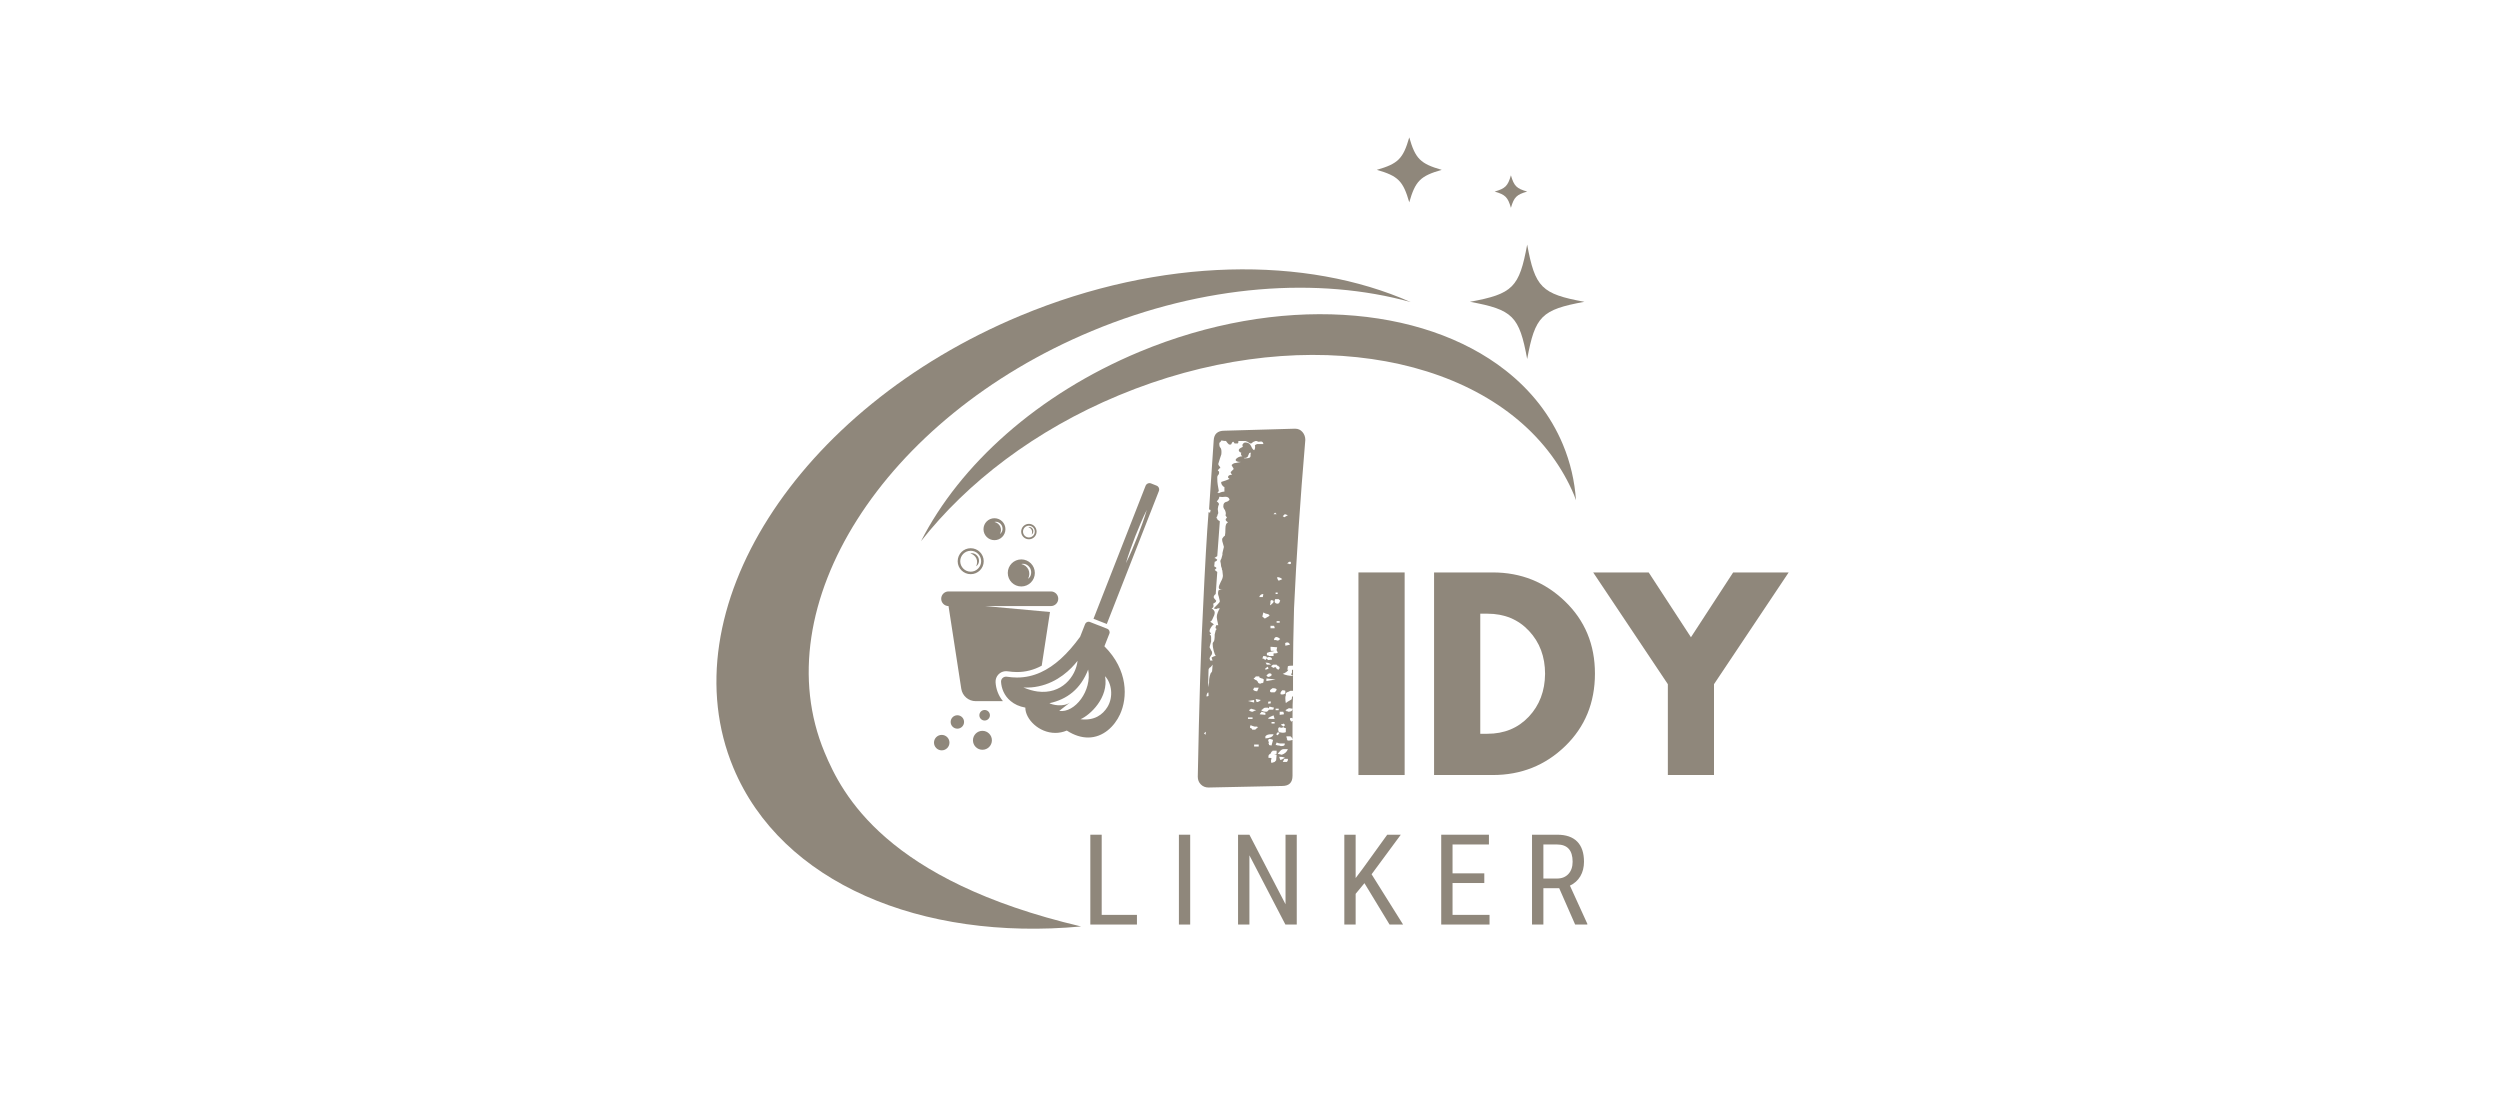 <svg xmlns="http://www.w3.org/2000/svg" xmlns:xlink="http://www.w3.org/1999/xlink" width="125" zoomAndPan="magnify" viewBox="0 0 375 375" height="55" preserveAspectRatio="xMidYMid meet" version="1.0"><defs><g/><clipPath id="e9879fb03c"><path d="M 262 83 L 301.773 83 L 301.773 123 L 262 123 Z M 262 83 " clip-rule="nonzero"/></clipPath><clipPath id="d07c00df2c"><path d="M 230 46.836 L 253 46.836 L 253 69 L 230 69 Z M 230 46.836 " clip-rule="nonzero"/></clipPath><clipPath id="509abc7910"><path d="M 79.773 164.492 L 156.719 164.492 L 156.719 255.992 L 79.773 255.992 Z M 79.773 164.492 " clip-rule="nonzero"/></clipPath></defs><path fill="#8f877b" d="M 133.59 112.844 C 171.812 96.918 210.977 94.297 242.273 102.98 C 206.691 87.203 157.219 87.625 109.148 107.652 C 32.922 139.43 -10.844 208.41 11.383 261.746 C 27.77 301.059 75.449 320.863 129.93 315.84 C 63.406 300.172 48.441 270.871 42.457 256.461 C 21.727 206.75 62.535 142.441 133.59 112.844 Z M 133.59 112.844 " fill-opacity="1" fill-rule="nonzero"/><path fill="#8f877b" d="M 294.184 151.566 C 289.992 141.516 283.25 133.035 274.621 126.273 C 246.207 103.957 197.176 100.207 149.809 119.938 C 115.023 134.441 88.566 158.512 75.34 184.504 C 91.117 164.406 114.32 146.613 142.715 134.793 C 202.184 110.016 264.129 119.66 290.324 155.316 C 293.371 159.473 295.977 163.961 297.992 168.801 C 298.23 169.375 298.414 169.965 298.637 170.539 C 298.176 164.035 296.734 157.68 294.184 151.566 Z M 294.184 151.566 " fill-opacity="1" fill-rule="nonzero"/><g clip-path="url(#e9879fb03c)"><path fill="#8f877b" d="M 301.5 102.887 C 286.871 105.582 284.691 107.762 281.992 122.395 C 279.297 107.762 277.113 105.582 262.484 102.887 C 277.113 100.188 279.297 98.008 281.992 83.379 C 284.691 98.027 286.871 100.207 301.5 102.887 Z M 301.5 102.887 " fill-opacity="1" fill-rule="nonzero"/></g><g clip-path="url(#d07c00df2c)"><path fill="#8f877b" d="M 252.859 57.902 C 245.578 59.988 243.879 61.688 241.793 68.969 C 239.703 61.688 238.004 59.988 230.727 57.902 C 238.004 55.812 239.703 54.113 241.793 46.836 C 243.879 54.113 245.578 55.812 252.859 57.902 Z M 252.859 57.902 " fill-opacity="1" fill-rule="nonzero"/></g><path fill="#8f877b" d="M 281.992 65.309 C 278.352 66.363 277.504 67.211 276.449 70.852 C 275.398 67.211 274.547 66.363 270.906 65.309 C 274.547 64.258 275.398 63.406 276.449 59.766 C 277.504 63.406 278.352 64.258 281.992 65.309 Z M 281.992 65.309 " fill-opacity="1" fill-rule="nonzero"/><g fill="#8f877b" fill-opacity="1"><g transform="translate(219.454, 264.212)"><g><path d="M 20.766 -69.062 L 20.766 0 L 5.016 0 L 5.016 -69.062 Z M 20.766 -69.062 "/></g></g></g><g fill="#8f877b" fill-opacity="1"><g transform="translate(245.235, 264.212)"><g><path d="M 5.016 -69.062 L 25.031 -69.062 C 34.633 -69.062 42.836 -65.781 49.641 -59.219 C 56.453 -52.664 59.859 -44.453 59.859 -34.578 C 59.859 -24.641 56.469 -16.391 49.688 -9.828 C 42.906 -3.273 34.688 0 25.031 0 L 5.016 0 Z M 20.766 -14.062 L 23.188 -14.062 C 28.938 -14.062 33.641 -16 37.297 -19.875 C 40.953 -23.758 42.805 -28.629 42.859 -34.484 C 42.859 -40.348 41.031 -45.234 37.375 -49.141 C 33.719 -53.047 28.988 -55 23.188 -55 L 20.766 -55 Z M 20.766 -14.062 "/></g></g></g><g fill="#8f877b" fill-opacity="1"><g transform="translate(307.01, 264.212)"><g><path d="M -2.516 -69.062 L 16.406 -69.062 L 30.812 -46.969 L 45.203 -69.062 L 64.125 -69.062 L 38.672 -30.969 L 38.672 0 L 22.938 0 L 22.938 -30.969 Z M -2.516 -69.062 "/></g></g></g><g fill="#8f877b" fill-opacity="1"><g transform="translate(171.45, 268.473)"><g><path d="M 31.406 -122.328 C 32.457 -122.328 33.301 -121.945 33.938 -121.188 C 34.582 -120.438 34.906 -119.539 34.906 -118.5 C 33.156 -97.906 31.875 -78.766 31.062 -61.078 C 30.832 -52.234 30.719 -45.719 30.719 -41.531 L 30.188 -41.531 C 29.602 -41.531 29.195 -41.473 28.969 -41.359 L 28.797 -40.141 L 29.141 -40.141 C 28.797 -39.555 28.156 -39.094 27.219 -38.75 C 28.27 -38.281 29.438 -38.047 30.719 -38.047 L 30.719 -32.984 L 29.844 -32.984 L 29.141 -32.641 L 28.625 -32.453 C 28.625 -32.453 28.504 -32.336 28.266 -32.109 L 28.266 -31.406 C 28.148 -31.176 28.094 -30.891 28.094 -30.547 C 28.094 -29.848 28.148 -29.266 28.266 -28.797 L 28.969 -29.312 L 29.312 -29.5 L 30.188 -30.016 C 30.301 -30.129 30.359 -30.422 30.359 -30.891 L 30.547 -31.062 L 30.719 -31.062 C 30.602 -29.895 30.547 -27.395 30.547 -23.562 C 30.305 -23.789 30.016 -23.789 29.672 -23.562 C 29.672 -23.094 29.727 -22.859 29.844 -22.859 L 30.016 -22.688 L 30.016 -22.516 L 30.359 -22.516 L 30.359 -22.688 L 30.547 -22.688 L 30.547 -16.234 C 30.547 -16.691 30.312 -17.098 29.844 -17.453 L 28.453 -17.453 C 28.453 -17.098 28.508 -16.922 28.625 -16.922 L 28.625 -16.406 L 28.797 -16.234 L 28.797 -16.062 C 29.266 -15.938 29.848 -15.992 30.547 -16.234 L 30.547 -4.016 C 30.547 -1.691 29.379 -0.531 27.047 -0.531 L 1.922 0 C 0.867 0 -0.004 -0.348 -0.703 -1.047 C -1.398 -1.742 -1.75 -2.617 -1.75 -3.672 C -1.281 -28.797 -0.695 -47.641 0 -60.203 C 0.695 -75.328 1.336 -86.555 1.922 -93.891 C 2.035 -93.773 2.207 -93.719 2.438 -93.719 L 2.625 -94.594 C 2.5 -94.707 2.32 -94.766 2.094 -94.766 L 3.672 -118.328 C 3.785 -120.535 5.004 -121.641 7.328 -121.641 Z M 13.609 -117.094 C 13.848 -117.445 14.141 -117.625 14.484 -117.625 C 15.41 -117.625 16.051 -117.219 16.406 -116.406 C 16.75 -115.594 17.098 -115.125 17.453 -115 C 17.68 -115.238 17.797 -115.648 17.797 -116.234 C 17.566 -116.578 17.801 -116.863 18.5 -117.094 L 20.594 -117.094 C 20.594 -117.562 20.359 -117.852 19.891 -117.969 C 19.191 -117.852 18.785 -117.852 18.672 -117.969 C 18.555 -118.082 18.32 -118.141 17.969 -118.141 L 17.109 -117.797 C 16.754 -117.453 16.52 -117.281 16.406 -117.281 C 16.051 -117.281 15.703 -117.453 15.359 -117.797 L 14.484 -118.141 L 12.047 -118.141 C 12.16 -117.797 12.098 -117.508 11.859 -117.281 L 10.812 -117.281 C 10.469 -117.852 10.297 -118.023 10.297 -117.797 C 10.297 -117.91 10.18 -117.852 9.953 -117.625 L 9.594 -116.922 L 8.906 -116.922 C 8.906 -116.922 8.727 -117.098 8.375 -117.453 C 8.258 -117.566 8.086 -117.797 7.859 -118.141 C 7.391 -118.141 7.035 -118.172 6.797 -118.234 C 6.566 -118.297 6.395 -118.328 6.281 -118.328 C 6.281 -118.203 6.164 -118.023 5.938 -117.797 C 5.695 -117.68 5.578 -117.508 5.578 -117.281 C 5.578 -116.582 5.695 -116.113 5.938 -115.875 C 6.281 -115.531 6.395 -114.773 6.281 -113.609 L 5.766 -112.047 L 5.234 -110.297 C 5.234 -110.055 5.348 -109.82 5.578 -109.594 C 5.816 -109.363 5.938 -109.129 5.938 -108.891 C 5.695 -108.891 5.578 -108.832 5.578 -108.719 C 5.234 -108.375 5.062 -108.145 5.062 -108.031 C 5.531 -107.906 5.645 -107.492 5.406 -106.797 C 5.062 -106.453 4.891 -106.102 4.891 -105.75 C 4.891 -104.594 4.945 -103.723 5.062 -103.141 L 5.406 -101.219 C 5.406 -100.988 5.234 -100.754 4.891 -100.516 L 5.234 -100.516 L 5.406 -100.344 C 6.102 -100.695 6.742 -100.875 7.328 -100.875 L 7.328 -102.438 C 6.984 -102.551 6.691 -102.812 6.453 -103.219 C 6.223 -103.633 6.164 -103.957 6.281 -104.188 L 7.859 -104.703 L 9.078 -105.234 C 8.723 -105.461 8.547 -105.633 8.547 -105.75 C 8.547 -106.332 9.016 -106.625 9.953 -106.625 C 9.711 -106.863 9.594 -107.039 9.594 -107.156 L 9.422 -107.5 C 10.117 -108.195 10.469 -108.547 10.469 -108.547 C 10.469 -108.773 10.352 -109.008 10.125 -109.25 L 9.766 -109.938 C 10.234 -110.406 10.703 -110.641 11.172 -110.641 L 12.922 -110.984 C 11.754 -110.984 11.172 -111.219 11.172 -111.688 C 11.172 -111.926 11.398 -112.188 11.859 -112.469 C 12.328 -112.758 12.852 -112.906 13.438 -112.906 C 12.969 -113.258 12.852 -113.672 13.094 -114.141 C 12.977 -114.141 12.801 -114.223 12.562 -114.391 C 12.332 -114.566 12.219 -114.77 12.219 -115 C 12.219 -115.352 12.625 -115.703 13.438 -116.047 C 13.664 -116.285 13.664 -116.461 13.438 -116.578 C 13.438 -116.805 13.492 -116.977 13.609 -117.094 Z M 13.969 -112.391 C 13.969 -112.273 14.082 -112.219 14.312 -112.219 C 15.238 -112.219 15.82 -112.332 16.062 -112.562 L 16.234 -112.906 L 16.234 -113.438 C 16.234 -113.781 16.289 -114.016 16.406 -114.141 C 15.938 -114.141 15.703 -114.02 15.703 -113.781 C 15.473 -113.32 15.359 -113.031 15.359 -112.906 C 15.004 -112.445 14.539 -112.273 13.969 -112.391 Z M 7.5 -94.594 C 7.039 -95.164 6.867 -95.688 6.984 -96.156 C 6.984 -96.738 7.273 -97.145 7.859 -97.375 C 8.203 -97.375 8.609 -97.609 9.078 -98.078 C 8.961 -98.773 8.492 -99.125 7.672 -99.125 C 6.973 -99.008 6.273 -99.008 5.578 -99.125 C 5.578 -98.77 5.461 -98.445 5.234 -98.156 C 5.004 -97.875 4.832 -97.672 4.719 -97.547 C 5.062 -97.316 5.289 -97.082 5.406 -96.844 C 5.52 -96.613 5.461 -96.328 5.234 -95.984 L 5.062 -94.938 L 5.234 -93.547 C 5.004 -93.078 4.891 -92.727 4.891 -92.5 C 4.535 -92.145 4.535 -91.852 4.891 -91.625 C 4.891 -91.508 4.914 -91.422 4.969 -91.359 C 5.031 -91.297 5.117 -91.207 5.234 -91.094 C 5.348 -91.094 5.523 -90.977 5.766 -90.75 L 4.891 -78.875 C 4.078 -78.414 3.785 -78.188 4.016 -78.188 C 4.242 -78.188 4.535 -78.008 4.891 -77.656 C 4.773 -77.312 4.484 -77.082 4.016 -76.969 L 3.844 -75.391 C 4.539 -75.047 4.77 -74.812 4.531 -74.688 L 4.016 -74.172 L 4.891 -73.469 L 4.359 -65.969 C 3.898 -65.613 3.672 -65.266 3.672 -64.922 C 3.672 -64.691 3.898 -64.344 4.359 -63.875 C 4.359 -63.875 4.383 -63.844 4.438 -63.781 C 4.5 -63.727 4.531 -63.703 4.531 -63.703 C 4.531 -63.461 4.414 -63.254 4.188 -63.078 C 3.957 -62.91 3.723 -62.77 3.484 -62.656 C 3.609 -62.301 3.641 -61.977 3.578 -61.688 C 3.516 -61.395 3.312 -61.191 2.969 -61.078 C 3.664 -60.609 4.016 -60.145 4.016 -59.688 C 4.016 -59.332 3.957 -59.008 3.844 -58.719 C 3.727 -58.426 3.609 -58.164 3.484 -57.938 C 3.141 -57.008 2.789 -56.547 2.438 -56.547 C 3.258 -56.078 3.672 -55.727 3.672 -55.5 C 3.672 -55.5 3.641 -55.469 3.578 -55.406 C 3.516 -55.352 3.484 -55.328 3.484 -55.328 L 3.484 -55.5 C 3.141 -55.145 2.848 -54.766 2.609 -54.359 C 2.379 -53.953 2.266 -53.633 2.266 -53.406 C 2.266 -53.164 2.32 -52.988 2.438 -52.875 C 2.676 -52.758 2.797 -52.645 2.797 -52.531 L 2.266 -52.188 C 2.617 -52.062 2.797 -51.711 2.797 -51.141 L 2.797 -49.734 C 2.797 -49.734 2.766 -49.645 2.703 -49.469 C 2.648 -49.301 2.562 -48.984 2.438 -48.516 C 2.438 -48.398 2.406 -48.281 2.344 -48.156 C 2.289 -48.039 2.266 -47.926 2.266 -47.812 L 2.797 -46.766 C 3.023 -46.535 3.141 -46.242 3.141 -45.891 C 3.141 -45.547 3.023 -45.258 2.797 -45.031 C 2.441 -44.562 2.266 -44.211 2.266 -43.984 C 2.266 -43.742 2.32 -43.625 2.438 -43.625 L 2.438 -43.281 L 3.484 -43.281 C 3.254 -43.281 3.141 -43.453 3.141 -43.797 C 3.023 -43.922 2.969 -44.098 2.969 -44.328 C 3.551 -44.672 4.016 -44.844 4.359 -44.844 C 4.129 -45.195 3.895 -45.805 3.656 -46.672 C 3.426 -47.547 3.312 -48.332 3.312 -49.031 C 3.312 -49.27 3.43 -49.504 3.672 -49.734 C 3.898 -49.973 4.016 -50.789 4.016 -52.188 L 4.359 -53.578 C 4.711 -53.922 4.711 -54.156 4.359 -54.281 C 4.242 -54.395 4.301 -54.742 4.531 -55.328 L 5.234 -55.328 C 4.891 -56.836 4.719 -57.766 4.719 -58.109 C 4.719 -58.578 4.832 -59.102 5.062 -59.688 C 5.289 -60.27 5.523 -60.734 5.766 -61.078 L 4.891 -61.078 L 4.891 -60.906 L 4.016 -60.906 C 4.016 -61.02 3.898 -61.078 3.672 -61.078 L 5.062 -62.484 C 5.531 -62.941 5.766 -63.289 5.766 -63.531 L 5.406 -65.094 C 5.062 -65.906 5.062 -66.66 5.406 -67.359 L 6.812 -67.359 C 5.875 -67.359 5.406 -67.648 5.406 -68.234 C 5.406 -68.586 5.641 -69.227 6.109 -70.156 C 6.578 -70.969 6.812 -71.664 6.812 -72.25 L 6.625 -74 C 6.508 -74.113 6.453 -74.344 6.453 -74.688 C 6.223 -75.156 6.109 -75.68 6.109 -76.266 L 5.938 -77.141 C 5.938 -77.367 6.051 -77.66 6.281 -78.016 C 6.633 -79.172 6.75 -79.691 6.625 -79.578 C 6.625 -79.805 6.742 -80.391 6.984 -81.328 L 7.156 -82.016 C 7.156 -82.141 7.039 -82.551 6.812 -83.25 C 6.457 -84.289 6.457 -84.926 6.812 -85.156 C 6.926 -85.395 7.156 -85.629 7.5 -85.859 C 7.613 -86.328 7.672 -87.145 7.672 -88.312 C 7.672 -89.469 7.961 -90.164 8.547 -90.406 C 7.617 -90.977 7.504 -91.5 8.203 -91.969 L 7.672 -92.844 C 7.91 -93.188 7.852 -93.77 7.5 -94.594 Z M 24.609 -93.719 C 24.609 -93.719 24.43 -93.539 24.078 -93.188 L 25.125 -93.188 Z M 27.75 -92.141 L 28.969 -92.844 L 27.922 -93.188 C 27.453 -92.727 27.219 -92.5 27.219 -92.5 Z M 30.016 -76.781 C 29.898 -76.781 29.844 -76.844 29.844 -76.969 L 29.5 -76.969 L 29.141 -76.781 C 29.141 -76.781 29.109 -76.75 29.047 -76.688 C 28.992 -76.633 28.969 -76.609 28.969 -76.609 C 28.969 -76.609 28.938 -76.578 28.875 -76.516 C 28.82 -76.461 28.738 -76.438 28.625 -76.438 L 29.312 -76.266 C 29.438 -76.148 29.582 -76.117 29.75 -76.172 C 29.926 -76.234 30.016 -76.32 30.016 -76.438 Z M 27.047 -71.031 C 26.586 -71.488 26.008 -71.719 25.312 -71.719 C 25.312 -71.258 25.484 -70.852 25.828 -70.5 Z M 25.484 -65.969 L 25.484 -66.484 L 24.781 -66.484 L 24.781 -65.969 Z M 20.422 -64.922 L 20.594 -65.969 C 19.895 -65.969 19.43 -65.617 19.203 -64.922 Z M 26.359 -63.703 L 25.828 -64.219 L 24.609 -64.219 L 24.438 -63.531 C 24.438 -62.945 24.844 -62.656 25.656 -62.656 L 25.828 -62.828 C 25.941 -62.941 26.023 -63.023 26.078 -63.078 C 26.141 -63.141 26.172 -63.227 26.172 -63.344 Z M 22.859 -62.125 L 23.203 -62.297 L 23.391 -62.484 C 23.848 -62.828 24.078 -63.113 24.078 -63.344 C 24.191 -63.695 23.898 -63.875 23.203 -63.875 L 23.031 -63.531 L 23.031 -63 Z M 21.297 -59.328 L 20.594 -59.688 L 20.25 -58.281 L 21.109 -57.594 L 21.984 -58.109 C 22.453 -58.348 22.688 -58.523 22.688 -58.641 C 22.688 -58.754 22.598 -58.867 22.422 -58.984 C 22.242 -59.098 22.098 -59.156 21.984 -59.156 Z M 26.172 -56.188 L 26.172 -56.719 L 25.125 -56.719 L 25.125 -56.188 Z M 24.438 -54.797 C 24.312 -54.797 24.25 -54.91 24.25 -55.141 L 23.031 -55.141 L 23.031 -54.281 L 24.438 -54.281 Z M 26.359 -50.609 C 25.891 -51.078 25.422 -51.312 24.953 -51.312 C 24.484 -51.195 24.25 -50.848 24.25 -50.266 L 24.953 -50.266 C 25.066 -50.148 25.301 -50.094 25.656 -50.094 Z M 29.672 -48.688 C 29.43 -49.383 28.961 -49.617 28.266 -49.391 C 27.922 -49.035 27.863 -48.859 28.094 -48.859 L 28.094 -48.344 Z M 24.438 -46.594 C 24.195 -46.477 23.844 -46.391 23.375 -46.328 C 22.914 -46.273 22.395 -46.129 21.812 -45.891 L 21.812 -45.203 C 21.812 -45.203 21.836 -45.172 21.891 -45.109 C 21.953 -45.055 21.984 -45.031 21.984 -45.031 L 22.344 -45.031 L 22.516 -44.844 L 24.078 -44.844 L 24.078 -45.719 C 24.773 -45.719 25.242 -45.773 25.484 -45.891 C 25.484 -46.129 25.426 -46.305 25.312 -46.422 L 25.125 -46.766 L 25.125 -46.938 L 25.312 -47.812 L 23.031 -47.984 C 23.031 -47.172 23.086 -46.707 23.203 -46.594 Z M 22.344 -44.5 C 22.344 -44.383 22.109 -44.328 21.641 -44.328 L 21.812 -44.5 C 21.582 -44.727 21.176 -44.844 20.594 -44.844 L 20.25 -43.984 L 20.594 -43.984 C 20.594 -43.984 20.617 -43.953 20.672 -43.891 C 20.734 -43.828 20.766 -43.797 20.766 -43.797 C 20.879 -43.797 21.055 -43.68 21.297 -43.453 L 21.641 -43.984 L 21.984 -43.797 C 21.984 -43.566 22.102 -43.453 22.344 -43.453 L 23.562 -43.625 C 23.562 -44.207 23.156 -44.5 22.344 -44.5 Z M 21.641 -42.234 L 21.641 -42.062 L 21.812 -41.891 L 23.203 -41.891 C 22.859 -42.348 22.223 -42.578 21.297 -42.578 C 21.523 -42.461 21.582 -42.348 21.469 -42.234 Z M 3.312 -41.891 C 2.727 -41.066 2.438 -40.773 2.438 -41.016 C 2.094 -40.66 1.922 -40.367 1.922 -40.141 L 1.75 -34.203 C 1.75 -34.316 1.863 -34.844 2.094 -35.781 C 2.094 -36.477 2.117 -36.941 2.172 -37.172 C 2.234 -37.398 2.266 -37.578 2.266 -37.703 C 2.266 -37.816 2.383 -38.223 2.625 -38.922 C 2.969 -39.266 3.141 -39.555 3.141 -39.797 Z M 24.781 -41.016 L 24.953 -40.844 L 25.125 -40.484 L 25.484 -40.312 C 25.484 -40.195 25.539 -40.141 25.656 -40.141 C 25.77 -40.141 25.828 -40.195 25.828 -40.312 L 26.172 -40.656 C 26.172 -40.895 26.113 -41.07 26 -41.188 C 26 -41.188 25.941 -41.211 25.828 -41.266 C 25.711 -41.328 25.656 -41.414 25.656 -41.531 L 25.312 -41.531 L 25.125 -41.891 L 23.906 -41.891 L 23.203 -41.359 L 23.906 -40.844 L 24.25 -40.844 L 24.438 -41.016 Z M 21.297 -40.656 L 21.297 -40.141 L 22.344 -40.484 L 22.156 -41.188 Z M 30.719 -40.141 L 30.719 -38.047 C 30.477 -38.273 30.359 -38.391 30.359 -38.391 L 30.016 -38.562 L 30.016 -38.75 C 30.242 -38.75 30.359 -38.922 30.359 -39.266 L 30.359 -40.141 Z M 22.688 -38.922 C 22.457 -38.922 22.109 -38.688 21.641 -38.219 L 22.156 -37.703 C 22.625 -37.703 23.035 -37.875 23.391 -38.219 C 23.504 -38.688 23.27 -38.922 22.688 -38.922 Z M 18.672 -36.125 C 18.785 -35.656 19.078 -35.422 19.547 -35.422 C 19.773 -35.422 19.891 -35.477 19.891 -35.594 L 20.25 -35.594 L 20.594 -35.781 L 20.766 -36.828 L 20.25 -37.172 C 20.008 -37.172 19.832 -37.227 19.719 -37.344 C 19.375 -37.344 19.203 -37.52 19.203 -37.875 L 18.156 -37.875 L 17.797 -37.703 L 17.797 -37.516 L 17.453 -37.344 L 17.281 -37.172 C 17.625 -36.816 17.914 -36.641 18.156 -36.641 Z M 24.781 -36.828 L 21.641 -37.172 L 21.641 -36.297 Z M 17.109 -33.328 C 17.453 -32.984 17.914 -32.812 18.5 -32.812 L 19.016 -34.031 L 17.453 -34.031 Z M 24.438 -32.453 C 24.895 -32.805 25.125 -33.156 25.125 -33.5 C 24.895 -33.738 24.488 -33.859 23.906 -33.859 L 23.734 -33.859 C 23.148 -33.504 22.859 -33.211 22.859 -32.984 C 22.859 -32.629 23.035 -32.453 23.391 -32.453 Z M 28.094 -32.984 C 27.977 -33.098 27.629 -33.156 27.047 -33.156 C 26.461 -32.57 26.289 -32.109 26.531 -31.766 C 27.227 -31.648 27.75 -31.766 28.094 -32.109 Z M 1.219 -31.062 C 1.688 -31.062 1.922 -31.176 1.922 -31.406 C 1.922 -32.102 1.863 -32.453 1.75 -32.453 C 1.395 -32.109 1.219 -31.645 1.219 -31.062 Z M 18.5 -29.141 C 18.727 -29.141 18.898 -29.195 19.016 -29.312 L 19.375 -29.5 L 19.719 -29.844 L 17.969 -30.188 L 18.156 -29.672 C 18.156 -29.316 18.27 -29.141 18.5 -29.141 Z M 17.453 -29.844 L 15.359 -29.5 L 17.453 -28.969 Z M 22.156 -28.625 L 23.031 -28.625 L 23.203 -29.312 L 22.344 -29.312 Z M 20.062 -26.531 C 20.062 -26.531 20.031 -26.5 19.969 -26.438 C 19.914 -26.383 19.891 -26.359 19.891 -26.359 C 20.129 -26.004 20.711 -25.828 21.641 -25.828 C 21.867 -25.828 22.16 -26.062 22.516 -26.531 L 23.906 -26.531 L 24.078 -26.703 L 24.078 -26.875 L 24.25 -27.219 L 22.688 -27.578 C 22.57 -27.461 22.516 -27.285 22.516 -27.047 L 22.344 -27.047 L 22.156 -27.219 L 21.469 -27.219 C 21 -27.219 20.707 -27.102 20.594 -26.875 C 20.477 -26.875 20.391 -26.816 20.328 -26.703 C 20.273 -26.586 20.25 -26.531 20.25 -26.531 Z M 28.094 -26.359 L 28.453 -26.172 L 28.453 -26 L 28.797 -26 L 29.141 -25.828 C 30.078 -25.828 30.547 -26.176 30.547 -26.875 L 29.312 -27.047 Z M 16.406 -26.875 L 15.703 -26.359 C 16.055 -26.004 16.461 -25.828 16.922 -25.828 L 17.281 -26 L 17.625 -26.172 L 18.156 -26.359 Z M 24.781 -26.359 L 25.828 -26.359 L 25.828 -26.875 L 24.781 -26.875 Z M 19.719 -25.484 C 19.488 -25.242 19.375 -25.066 19.375 -24.953 L 21.297 -24.781 L 21.297 -25.484 L 19.891 -25.828 C 19.891 -25.598 19.832 -25.484 19.719 -25.484 Z M 27.406 -25.656 L 27.406 -25.828 L 26.172 -25.828 L 26.172 -24.781 L 27.578 -24.953 L 27.578 -25.484 Z M 24.438 -23.391 L 24.078 -24.609 C 23.148 -24.254 22.508 -23.906 22.156 -23.562 C 22.281 -23.445 22.629 -23.391 23.203 -23.391 Z M 15.359 -23.391 L 16.922 -23.391 L 16.922 -23.906 L 15.359 -23.906 Z M 23.391 -22.344 L 23.391 -21.812 L 24.438 -21.812 L 24.438 -22.344 Z M 27.406 -20.766 C 28.102 -21.117 28.102 -21.469 27.406 -21.812 L 27.219 -21.641 L 26.703 -21.641 C 26.703 -21.285 26.816 -21.109 27.047 -21.109 Z M 16.406 -20.25 C 16.75 -20.008 16.863 -19.832 16.75 -19.719 L 17.797 -19.719 C 18.148 -19.945 18.328 -20.125 18.328 -20.25 L 18.5 -20.25 C 18.5 -20.363 18.555 -20.445 18.672 -20.5 C 18.785 -20.562 18.844 -20.594 18.844 -20.594 C 18.613 -20.594 18.5 -20.648 18.5 -20.766 L 17.625 -20.766 C 16.812 -20.992 16.348 -21.172 16.234 -21.297 C 16.234 -21.055 16.176 -20.879 16.062 -20.766 C 16.062 -20.766 16.062 -20.707 16.062 -20.594 C 16.062 -20.477 16.062 -20.422 16.062 -20.422 L 16.234 -20.25 Z M 25.828 -19.016 C 26.297 -18.785 26.758 -18.672 27.219 -18.672 C 27.688 -18.672 27.977 -18.727 28.094 -18.844 L 28.266 -18.844 L 28.266 -20.25 C 27.922 -20.25 27.633 -20.363 27.406 -20.594 C 27.281 -20.477 27.129 -20.422 26.953 -20.422 C 26.785 -20.422 26.645 -20.363 26.531 -20.25 L 26.359 -20.594 L 25.828 -20.422 C 25.598 -20.18 25.598 -19.711 25.828 -19.016 Z M 1.047 -19.016 L 0.344 -18.5 L 0.875 -17.969 Z M 24.953 -18.156 L 25.484 -17.797 L 26.172 -18.672 L 25.484 -18.844 Z M 21.297 -16.75 C 21.867 -16.75 22.445 -16.863 23.031 -17.094 C 23.613 -17.332 23.961 -17.688 24.078 -18.156 L 23.203 -18.156 C 22.273 -18.156 21.641 -17.922 21.297 -17.453 Z M 22.516 -16.578 C 22.16 -16.109 22.16 -15.758 22.516 -15.531 L 22.344 -15.016 L 22.516 -14.828 L 22.516 -14.484 L 23.391 -14.312 L 23.906 -16.234 C 23.438 -16.461 22.973 -16.578 22.516 -16.578 Z M 25.125 -14.484 C 25.25 -14.367 25.539 -14.312 26 -14.312 L 26.531 -14.141 L 26.875 -14.141 C 27.227 -14.141 27.488 -14.195 27.656 -14.312 C 27.832 -14.426 27.922 -14.66 27.922 -15.016 L 26.359 -15.016 C 26.004 -15.016 25.594 -15.129 25.125 -15.359 L 24.781 -14.484 Z M 19.016 -14.656 L 17.453 -14.656 L 17.453 -13.969 L 19.016 -13.969 Z M 27.578 -13.094 C 27.109 -13.094 26.672 -12.859 26.266 -12.391 C 25.859 -11.922 25.598 -11.629 25.484 -11.516 L 26.875 -11.172 C 27.926 -11.516 28.625 -12.156 28.969 -13.094 Z M 25.125 -12.562 L 23.734 -12.562 C 23.734 -12.445 23.676 -12.359 23.562 -12.297 C 23.445 -12.242 23.391 -12.219 23.391 -12.219 L 23.031 -11.516 C 22.688 -11.398 22.457 -11.164 22.344 -10.812 L 22.344 -10.125 C 23.039 -10.125 23.391 -10.066 23.391 -9.953 L 23.203 -9.25 C 23.203 -8.781 23.266 -8.488 23.391 -8.375 L 24.438 -8.719 L 24.953 -9.25 L 25.125 -11.172 L 24.25 -11.344 C 24.719 -11.344 25.008 -11.398 25.125 -11.516 Z M 26.359 -9.422 C 26.703 -9.422 27.223 -9.656 27.922 -10.125 C 27.691 -10.352 27.051 -10.469 26 -10.469 Z M 28.969 -9.766 L 27.75 -9.766 L 27.219 -8.719 L 28.625 -8.719 C 28.852 -8.957 28.969 -9.191 28.969 -9.422 Z M 28.969 -9.766 "/></g></g></g><g fill="#8f877b" fill-opacity="1"><g transform="translate(129.77, 315.186)"><g><path d="M 7.172 -3.297 L 19.188 -3.297 L 19.188 0 L 3.297 0 L 3.297 -30.625 L 7.172 -30.625 Z M 7.172 -3.297 "/></g></g></g><g fill="#8f877b" fill-opacity="1"><g transform="translate(159.796, 315.186)"><g><path d="M 7.312 0 L 3.469 0 L 3.469 -30.625 L 7.312 -30.625 Z M 7.312 0 "/></g></g></g><g fill="#8f877b" fill-opacity="1"><g transform="translate(180.128, 315.186)"><g><path d="M 23.312 0 L 19.438 0 L 7.172 -23.594 L 7.172 0 L 3.297 0 L 3.297 -30.625 L 7.172 -30.625 L 19.484 -6.922 L 19.484 -30.625 L 23.312 -30.625 Z M 23.312 0 "/></g></g></g><g fill="#8f877b" fill-opacity="1"><g transform="translate(216.359, 315.186)"><g><path d="M 10.156 -14.109 L 7.156 -10.469 L 7.156 0 L 3.297 0 L 3.297 -30.625 L 7.156 -30.625 L 7.156 -15.844 L 9.672 -19.188 L 17.922 -30.625 L 22.547 -30.625 L 12.594 -17.141 L 23.328 0 L 18.719 0 Z M 10.156 -14.109 "/></g></g></g><g fill="#8f877b" fill-opacity="1"><g transform="translate(249.393, 315.186)"><g><path d="M 17.984 -14.156 L 7.156 -14.156 L 7.156 -3.297 L 19.766 -3.297 L 19.766 0 L 3.297 0 L 3.297 -30.625 L 19.562 -30.625 L 19.562 -27.297 L 7.156 -27.297 L 7.156 -17.453 L 17.984 -17.453 Z M 17.984 -14.156 "/></g></g></g><g fill="#8f877b" fill-opacity="1"><g transform="translate(280.345, 315.186)"><g><path d="M 12.562 -12.391 L 7.172 -12.391 L 7.172 0 L 3.297 0 L 3.297 -30.625 L 11.891 -30.625 C 14.891 -30.625 17.16 -29.844 18.703 -28.281 C 20.242 -26.719 21.016 -24.426 21.016 -21.406 C 21.016 -19.52 20.598 -17.867 19.766 -16.453 C 18.93 -15.047 17.75 -13.984 16.219 -13.266 L 22.156 -0.25 L 22.156 0 L 18 0 Z M 7.172 -15.688 L 11.844 -15.688 C 13.457 -15.688 14.742 -16.203 15.703 -17.234 C 16.66 -18.273 17.141 -19.664 17.141 -21.406 C 17.141 -25.332 15.359 -27.297 11.797 -27.297 L 7.172 -27.297 Z M 7.172 -15.688 "/></g></g></g><g clip-path="url(#509abc7910)"><path fill="#8f877b" d="M 100.387 184.148 C 98.316 184.148 96.645 182.477 96.645 180.406 C 96.645 178.336 98.316 176.668 100.387 176.668 C 102.457 176.668 104.125 178.336 104.125 180.406 C 104.125 182.477 102.457 184.148 100.387 184.148 Z M 102.93 179.262 C 102.68 178.785 102.332 178.363 101.859 178.137 C 101.41 177.891 100.859 177.812 100.387 177.938 C 102.258 178.414 103.156 180.309 102.258 182.055 C 102.656 181.754 102.953 181.328 103.078 180.805 C 103.203 180.309 103.129 179.758 102.93 179.262 Z M 79.77 253.164 C 79.77 254.621 80.953 255.801 82.406 255.801 C 83.863 255.801 85.043 254.621 85.043 253.164 C 85.043 251.711 83.863 250.531 82.406 250.531 C 80.953 250.531 79.77 251.711 79.77 253.164 Z M 85.449 246.125 C 85.449 247.387 86.473 248.41 87.738 248.41 C 89 248.41 90.023 247.387 90.023 246.125 C 90.023 244.859 89 243.836 87.738 243.836 C 86.473 243.836 85.449 244.859 85.449 246.125 Z M 92.281 195.742 C 89.84 195.742 87.844 193.773 87.844 191.328 C 87.844 188.859 89.84 186.891 92.281 186.891 C 94.727 186.891 96.723 188.859 96.723 191.328 C 96.723 193.773 94.727 195.742 92.281 195.742 Z M 92.281 187.762 C 90.312 187.762 88.715 189.359 88.715 191.328 C 88.715 193.273 90.312 194.895 92.281 194.895 C 94.254 194.895 95.848 193.273 95.848 191.328 C 95.848 189.359 94.254 187.762 92.281 187.762 Z M 114.152 195.32 C 114.152 197.863 112.082 199.934 109.539 199.934 C 106.969 199.934 104.926 197.863 104.926 195.32 C 104.926 192.777 106.969 190.707 109.539 190.707 C 112.082 190.707 114.152 192.777 114.152 195.32 Z M 111.832 197.312 C 112.332 196.988 112.703 196.441 112.828 195.793 C 112.98 195.168 112.879 194.496 112.656 193.898 C 112.355 193.324 111.906 192.801 111.332 192.5 C 110.785 192.203 110.113 192.129 109.539 192.277 C 111.855 192.824 112.953 195.195 111.832 197.312 Z M 94.887 190.066 C 94.625 189.559 94.23 189.105 93.727 188.852 C 93.227 188.586 92.645 188.535 92.137 188.668 C 94.125 189.25 95.012 191.18 94.133 193.059 C 94.57 192.766 94.914 192.293 95.043 191.742 C 95.184 191.195 95.098 190.602 94.887 190.066 Z M 89.066 234.793 C 89.441 237.234 91.535 239.031 93.977 239.031 L 103.277 239.031 C 101.656 237.086 100.887 234.742 100.762 232.574 C 100.711 231.574 101.059 230.629 101.734 229.93 C 102.406 229.207 103.355 228.809 104.352 228.809 C 104.551 228.809 104.727 228.809 104.926 228.859 C 105.996 229.008 107.043 229.105 108.066 229.105 C 110.984 229.105 113.777 228.41 116.496 226.938 L 119.312 208.637 L 97.195 206.613 L 84.727 206.613 Z M 138.688 212.723 L 134.148 210.953 L 134.301 210.555 L 151.902 165.621 C 152.203 164.871 153.027 164.523 153.75 164.797 L 155.621 165.547 C 156.367 165.82 156.715 166.645 156.441 167.391 L 138.836 212.324 Z M 149.109 183.027 C 150.258 179.984 151.43 176.941 152.328 173.801 C 150.855 176.719 149.637 179.758 148.414 182.75 C 147.266 185.82 146.094 188.859 145.195 192.004 C 146.691 189.086 147.891 186.043 149.109 183.027 Z M 93.055 252.375 C 93.055 254.16 94.5 255.605 96.281 255.605 C 98.066 255.605 99.512 254.16 99.512 252.375 C 99.512 250.594 98.066 249.148 96.281 249.148 C 94.5 249.148 93.055 250.594 93.055 252.375 Z M 98.836 243.836 C 98.836 242.844 98.031 242.039 97.035 242.039 C 96.043 242.039 95.238 242.844 95.238 243.836 C 95.238 244.828 96.043 245.633 97.035 245.633 C 98.031 245.633 98.836 244.828 98.836 243.836 Z M 113.512 180.48 C 113.355 180.184 113.125 179.914 112.824 179.77 C 112.527 179.617 112.184 179.594 111.891 179.684 C 113.023 180.082 113.5 181.113 113.047 182.23 C 113.613 181.918 113.785 181.102 113.512 180.48 Z M 104.352 230.68 C 104.449 230.68 104.551 230.68 104.652 230.703 C 105.797 230.879 106.945 230.977 108.066 230.977 C 110.883 230.977 113.578 230.379 116.145 229.207 C 120.859 227.086 125.246 223.047 129.586 217.09 L 131.281 212.773 C 131.48 212.277 131.957 211.953 132.48 211.953 C 132.652 211.953 132.805 211.977 132.953 212.051 L 138.812 214.344 C 139.484 214.594 139.836 215.344 139.562 216.016 L 137.863 220.328 C 146.02 228.457 145.793 237.883 143.176 243.547 C 141.332 247.535 137.492 251.426 132.305 251.426 C 130.109 251.426 127.668 250.75 125.047 249.055 C 123.727 249.605 122.406 249.855 121.133 249.855 C 115.523 249.855 110.883 245.141 110.91 241.227 C 108.789 240.852 107.168 240.055 105.945 239.031 C 103.68 237.211 102.754 234.617 102.629 232.449 C 102.582 231.449 103.379 230.68 104.352 230.68 Z M 138.887 241.051 C 141.031 237.559 140.332 232.871 138.09 230.527 C 139.41 237.836 132.953 243.82 129.711 245.191 C 134.473 245.766 137.293 243.621 138.887 241.051 Z M 126.293 239.379 C 126.293 239.379 124.449 240.777 122.453 242.348 C 127.766 243.172 133.727 235.414 132.328 228.258 C 129.762 234.918 125.121 238.434 119.113 239.73 C 119.938 240.227 123.875 241.25 126.293 239.379 Z M 115.051 235.738 C 123.254 236.836 128.141 230.652 128.715 225.266 C 126.52 228.16 121.957 232.625 115.422 233.969 C 113.828 234.32 112.105 234.469 110.262 234.367 C 111.98 235.09 113.578 235.539 115.051 235.738 Z M 122.129 204.121 C 122.129 202.742 121.012 201.625 119.633 201.625 L 84.723 201.625 C 83.348 201.625 82.23 202.742 82.23 204.121 C 82.23 205.496 83.348 206.613 84.723 206.613 L 119.633 206.613 C 121.012 206.613 122.129 205.496 122.129 204.121 Z M 112.133 183.848 C 110.684 183.848 109.488 182.676 109.488 181.23 C 109.488 179.758 110.684 178.586 112.133 178.586 C 113.578 178.586 114.75 179.758 114.75 181.23 C 114.75 182.676 113.578 183.848 112.133 183.848 Z M 112.133 179.211 C 111.008 179.211 110.113 180.109 110.113 181.23 C 110.113 182.328 111.008 183.227 112.133 183.227 C 113.227 183.227 114.125 182.328 114.125 181.23 C 114.125 180.109 113.227 179.211 112.133 179.211 Z M 112.133 179.211 " fill-opacity="1" fill-rule="nonzero"/></g></svg>